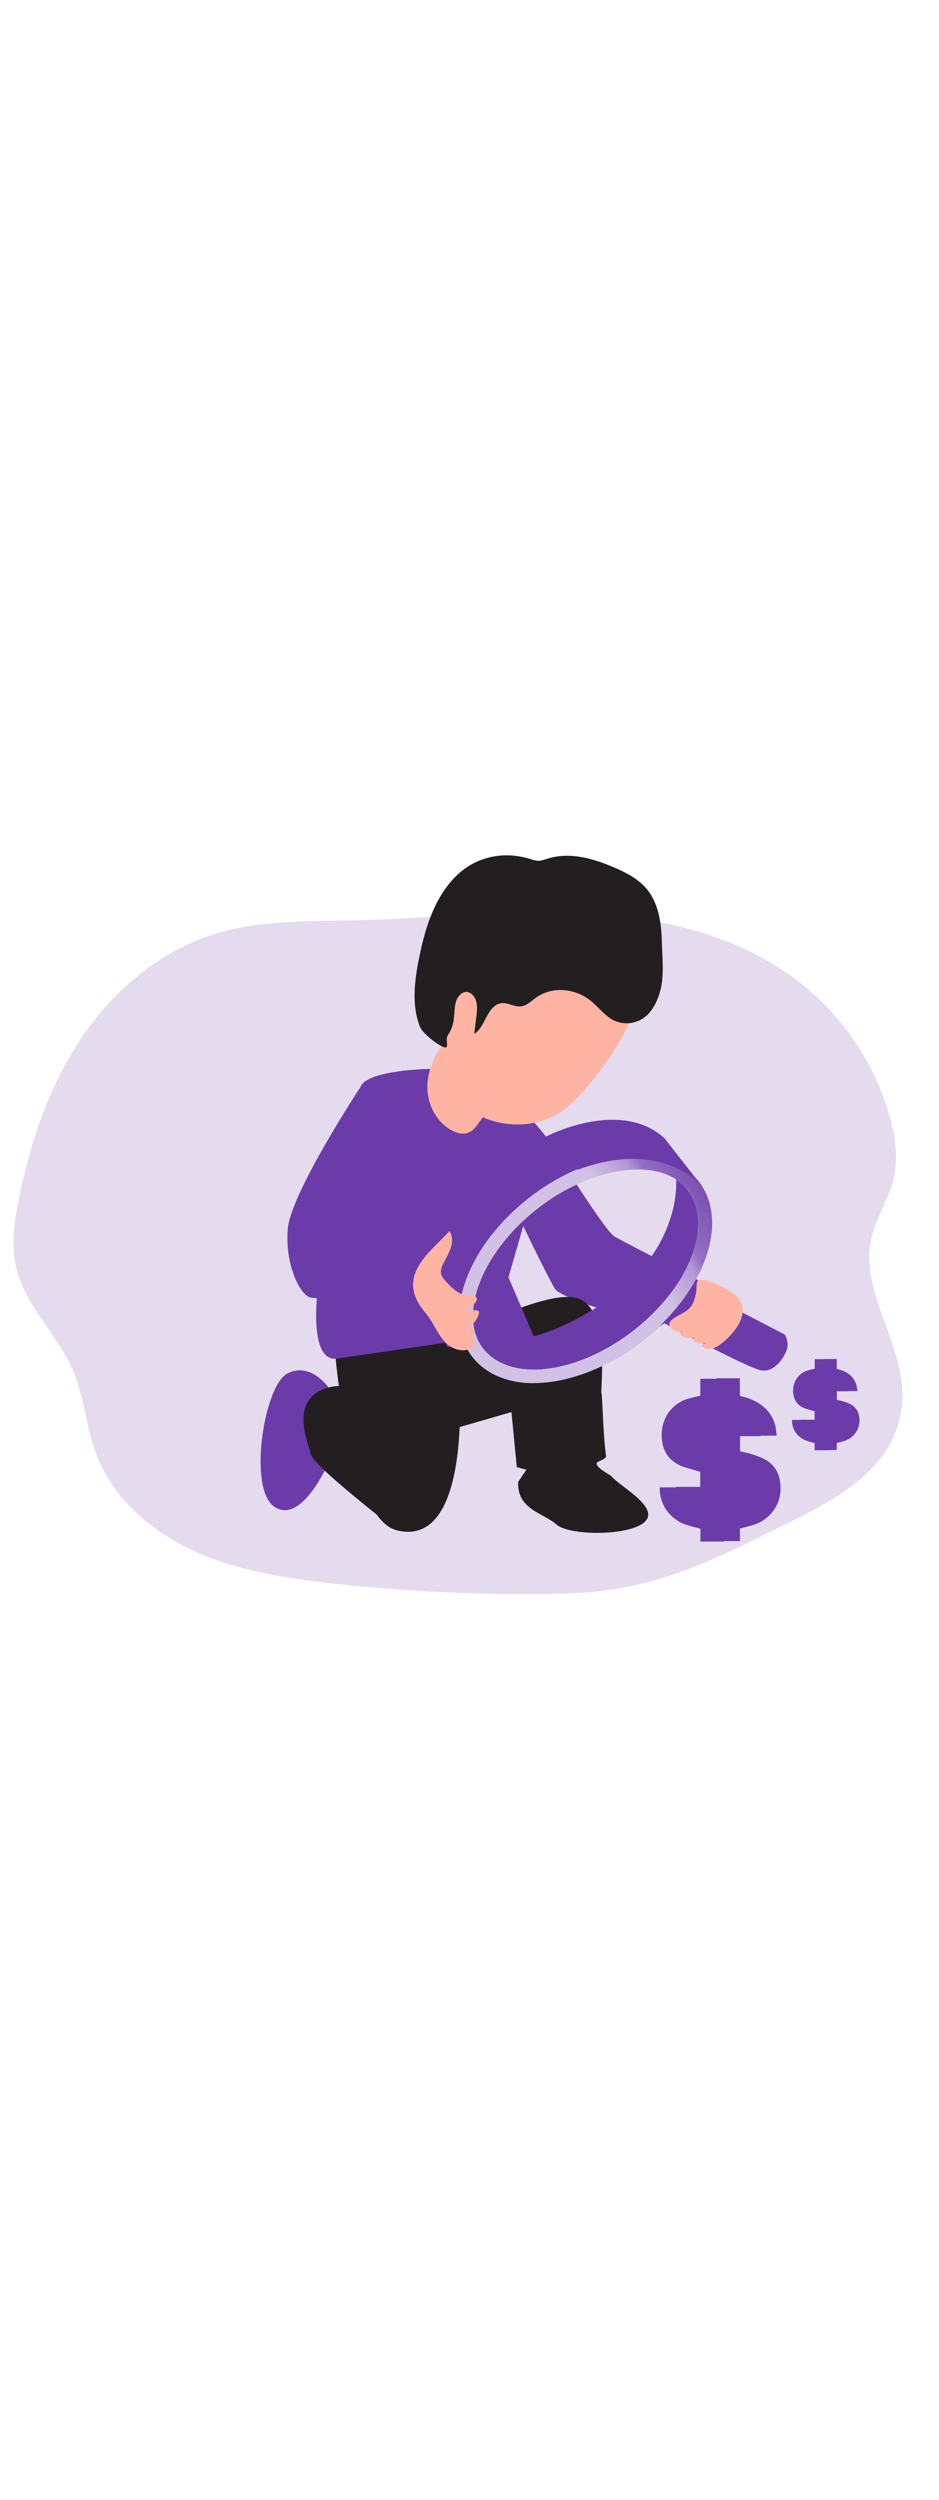 <svg id="_81_finance_analysis_outline" xmlns="http://www.w3.org/2000/svg" xmlns:xlink="http://www.w3.org/1999/xlink" viewBox="0 0 500 500" data-imageid="finance-analysis-27" class="illustrations_image" style="width: 188px;"><defs><style>.cls-1_finance-analysis-27{fill:none;}.cls-1_finance-analysis-27,.cls-2_finance-analysis-27,.cls-3_finance-analysis-27,.cls-4_finance-analysis-27,.cls-5_finance-analysis-27,.cls-6_finance-analysis-27,.cls-7_finance-analysis-27,.cls-8_finance-analysis-27,.cls-9_finance-analysis-27,.cls-10_finance-analysis-27,.cls-11_finance-analysis-27,.cls-12_finance-analysis-27,.cls-13_finance-analysis-27,.cls-14_finance-analysis-27,.cls-15_finance-analysis-27,.cls-16_finance-analysis-27,.cls-17_finance-analysis-27,.cls-18_finance-analysis-27,.cls-19_finance-analysis-27,.cls-20_finance-analysis-27,.cls-21_finance-analysis-27,.cls-22_finance-analysis-27,.cls-23_finance-analysis-27,.cls-24_finance-analysis-27,.cls-25_finance-analysis-27,.cls-26_finance-analysis-27{stroke-width:0px;}.cls-2_finance-analysis-27{fill:url(#linear-gradient);}.cls-3_finance-analysis-27{isolation:isolate;opacity:.18;}.cls-3_finance-analysis-27,.cls-26_finance-analysis-27{fill:#68e1fd;}.cls-4_finance-analysis-27{fill:url(#linear-gradient-11-finance-analysis-27);}.cls-5_finance-analysis-27{fill:url(#linear-gradient-12-finance-analysis-27);}.cls-6_finance-analysis-27{fill:url(#linear-gradient-13-finance-analysis-27);}.cls-7_finance-analysis-27{fill:url(#linear-gradient-10-finance-analysis-27);}.cls-8_finance-analysis-27{fill:url(#linear-gradient-17-finance-analysis-27);}.cls-9_finance-analysis-27{fill:url(#linear-gradient-16-finance-analysis-27);}.cls-10_finance-analysis-27{fill:url(#linear-gradient-19-finance-analysis-27);}.cls-11_finance-analysis-27{fill:url(#linear-gradient-15-finance-analysis-27);}.cls-12_finance-analysis-27{fill:url(#linear-gradient-21-finance-analysis-27);}.cls-13_finance-analysis-27{fill:url(#linear-gradient-18-finance-analysis-27);}.cls-14_finance-analysis-27{fill:url(#linear-gradient-14-finance-analysis-27);}.cls-15_finance-analysis-27{fill:url(#linear-gradient-20-finance-analysis-27);}.cls-27_finance-analysis-27{opacity:.69;}.cls-16_finance-analysis-27{fill:url(#linear-gradient-4-finance-analysis-27);}.cls-17_finance-analysis-27{fill:url(#linear-gradient-2-finance-analysis-27);}.cls-18_finance-analysis-27{fill:url(#linear-gradient-3-finance-analysis-27);}.cls-19_finance-analysis-27{fill:url(#linear-gradient-8-finance-analysis-27);}.cls-20_finance-analysis-27{fill:url(#linear-gradient-9-finance-analysis-27);}.cls-21_finance-analysis-27{fill:url(#linear-gradient-7-finance-analysis-27);}.cls-22_finance-analysis-27{fill:url(#linear-gradient-5-finance-analysis-27);}.cls-23_finance-analysis-27{fill:url(#linear-gradient-6-finance-analysis-27);}.cls-24_finance-analysis-27{fill:#231f20;}.cls-25_finance-analysis-27{fill:#ffb4a3;}</style><linearGradient id="linear-gradient-finance-analysis-27" x1="274.61" y1="2638.7" x2="268.41" y2="2444.82" gradientTransform="translate(-32.43 2920.03) scale(1 -1)" gradientUnits="userSpaceOnUse"><stop offset="0" stop-color="#000"></stop><stop offset=".13" stop-color="#000" stop-opacity=".69"></stop><stop offset="1" stop-color="#000" stop-opacity="0"></stop></linearGradient><linearGradient id="linear-gradient-2-finance-analysis-27" x1="171.45" y1="2572.18" x2="292.62" y2="2547.94"></linearGradient><linearGradient id="linear-gradient-3-finance-analysis-27" x1="241.83" y1="2544.92" x2="373.84" y2="2616.77"></linearGradient><linearGradient id="linear-gradient-4-finance-analysis-27" x1="273.04" y1="2601.26" x2="232.99" y2="2644.57"></linearGradient><linearGradient id="linear-gradient-5-finance-analysis-27" x1="282.4" y1="2674.2" x2="324.34" y2="2661.14"></linearGradient><linearGradient id="linear-gradient-6-finance-analysis-27" x1="299.64" y1="2662.02" x2="369.08" y2="2670.26"></linearGradient><linearGradient id="linear-gradient-7-finance-analysis-27" x1="166.88" y1="2675.06" x2="279.29" y2="2645.16"></linearGradient><linearGradient id="linear-gradient-8-finance-analysis-27" x1="424.88" y1="2647.73" x2="382.59" y2="2513.66"></linearGradient><linearGradient id="linear-gradient-9-finance-analysis-27" x1="287.01" y1="2825.59" x2="282.25" y2="2676.21"></linearGradient><linearGradient id="linear-gradient-10-finance-analysis-27" x1="267.23" y1="2685.31" x2="394.38" y2="2685.31"></linearGradient><linearGradient id="linear-gradient-11-finance-analysis-27" x1="421.53" y1="2708.05" x2="368.42" y2="2674.79" gradientTransform="translate(-32.43 2920.03) scale(1 -1)" gradientUnits="userSpaceOnUse"><stop offset=".02" stop-color="#fff" stop-opacity="0"></stop><stop offset=".58" stop-color="#fff" stop-opacity=".39"></stop><stop offset=".68" stop-color="#fff" stop-opacity=".68"></stop><stop offset="1" stop-color="#fff"></stop></linearGradient><linearGradient id="linear-gradient-12-finance-analysis-27" x1="208.32" y1="2624.03" x2="208.68" y2="2624.03"></linearGradient><linearGradient id="linear-gradient-13-finance-analysis-27" x1="179.58" y1="2559.07" x2="294.74" y2="2575.22"></linearGradient><linearGradient id="linear-gradient-14-finance-analysis-27" x1="118.19" y1="137.2" x2="189.86" y2="207.57" gradientTransform="matrix(1,0,0,1,0,0)"></linearGradient><linearGradient id="linear-gradient-15-finance-analysis-27" x1="338.01" y1="2540.44" x2="410.72" y2="2511.04"></linearGradient><linearGradient id="linear-gradient-16-finance-analysis-27" x1="284.44" y1="2657.01" x2="404.25" y2="2657.01"></linearGradient><linearGradient id="linear-gradient-17-finance-analysis-27" x1="326.85" y1="2677.1" x2="351.6" y2="2652.34"></linearGradient><linearGradient id="linear-gradient-18-finance-analysis-27" x1="321.53" y1="2692.81" x2="351.32" y2="2628.27"></linearGradient><linearGradient id="linear-gradient-19-finance-analysis-27" x1="322.8" y1="2721.05" x2="407.12" y2="2721.05"></linearGradient><linearGradient id="linear-gradient-20-finance-analysis-27" x1="454.42" y1="2566.1" x2="325.77" y2="2537.48"></linearGradient><linearGradient id="linear-gradient-21-finance-analysis-27" x1="493.63" y1="2592.1" x2="421.69" y2="2576.1"></linearGradient></defs><path id="background_finance-analysis-27" class="cls-3_finance-analysis-27 targetColor" d="M480.43,330.42c1.88-29.76-23.01-57.77-16.41-86.85,2.42-10.69,8.95-20.08,11.64-30.71,2.95-11.69,1.06-24.09-2.38-35.65-8.14-27.17-24.4-51.19-46.59-68.86-31.96-25.33-73.68-35.3-114.41-37.48s-81.48,2.73-122.23,3.74c-25.81.64-52.19-.22-76.8,7.64-29.17,9.31-53.67,30.5-70.6,56.02-16.93,25.52-26.81,55.17-32.74,85.21-2.27,11.62-4.03,23.68-1.46,35.24,4.69,20.97,22.5,36.45,30.77,56.3,5.76,13.81,6.67,29.22,11.9,43.25,8.79,23.61,29.35,41.42,52.27,51.88,22.93,10.46,48.23,14.39,73.27,17.18,41.56,4.63,83.39,6.42,125.19,5.35,41.95-1.08,71.18-14.25,107.76-32.51,29.78-14.85,68.38-31.11,70.82-69.75Z" style="fill: rgb(108, 59, 170);"></path><g id="character_finance-analysis-27"><path class="cls-2_finance-analysis-27" d="M389.21,382.15c3.69.99,7.78,2.42,9.43,5.86,3.87,8.07-8.41,13.8-17.33,14.3-91.76,5.18-183.79,2.21-275.02-8.87-10.38-1.27-21.97-3.32-28.02-11.85,10.62-14,30.8-15.18,48.33-15.18,87.57.15,177.37-7.51,262.62,15.75Z"></path><path class="cls-26_finance-analysis-27 targetColor" d="M382.99,271.91l-31.92,18.66-4.49-1.22c-12.66-3.5-47.88-13.6-51.06-18.67-3.87-6.19-17.83-35.33-17.83-35.33l6.51-20.17,7.7-23.89s29.91,48.47,35.32,51.56,55.76,29.06,55.76,29.06Z" style="fill: rgb(108, 59, 170);"></path><path class="cls-26_finance-analysis-27 targetColor" d="M174.69,322.78s-9.97-13.71-22.01-6.87c-12.04,6.84-20.62,60.5-6.87,70.47,13.75,9.97,27.5-19.94,27.5-19.94l1.38-43.66Z" style="fill: rgb(108, 59, 170);"></path><path class="cls-17_finance-analysis-27" d="M174.69,322.78s-9.97-13.71-22.01-6.87c-12.04,6.84-20.62,60.5-6.87,70.47,13.75,9.97,27.5-19.94,27.5-19.94l1.38-43.66Z"></path><path class="cls-26_finance-analysis-27 targetColor" d="M211.22,399.1s-44.09-34.03-45.63-40.21-7.74-20.11-.81-29.4c6.93-9.28,21.65-6.96,21.65-6.96,0,0,32.52,39.45,24.79,76.57Z" style="fill: rgb(108, 59, 170);"></path><path class="cls-24_finance-analysis-27" d="M211.22,399.1s-44.09-34.03-45.63-40.21-7.74-20.11-.81-29.4c6.93-9.28,21.65-6.96,21.65-6.96,0,0,32.52,39.45,24.79,76.57Z"></path><path class="cls-24_finance-analysis-27" d="M343.48,394.46c-7.74,7.74-40.23,7.74-47.19,1.55s-21.14-7.99-20.36-22.69l4.38-6.45-.81-.21-4.31-1.13-2.85-29.33-26.91,7.81-5.07,1.46-3.1-46.17s49.76-27.82,69.1-23.94c19.34,3.88,13.15,48.72,13.92,51.05.56,1.61.71,20.5,2.42,33.2.26,1.86-5.32,2.65-5,4.18.58,2.69,7.14,5.7,7.99,6.7,4.61,5.43,25.5,16.25,17.77,23.99Z"></path><path class="cls-18_finance-analysis-27" d="M298.44,366.44l-18.97.22-4.31-1.13-2.85-29.33-26.91,7.81-.25-.26-1.37-27.15s39.18-14.79,44.37-12.71c5.19,2.07,10.29,62.56,10.29,62.56Z"></path><path class="cls-26_finance-analysis-27 targetColor" d="M277.14,279.37l7.55,17.66-105.96,10.8c-10.49.7-11.16-19.02-9.98-32.18.19-2.11.44-4.03.69-5.71,3.46-22.41,9.76-52.64,14.84-75.27,3.62-16.13,6.65-28.38,7.59-31.22,3.09-9.28,37.11-9.79,37.11-9.79h.53c34.82-2.14,62.38,37.67,62.38,37.67l-13.28,45.98-7.86,27.22,1.28,2.98,1.18,2.78,3.91,9.08Z" style="fill: rgb(108, 59, 170);"></path><path class="cls-16_finance-analysis-27" d="M206.48,303.22c1.03-2.22,3.57-3.23,5.85-4.09,4.51-1.76,8.83-3.96,12.91-6.57,1.22-.9,2.59-1.59,4.03-2.04,2.55-.48,5.17.34,6.98,2.2,7.7,7.57-2.42,7.5-8.24,8.25-2.44.32-20.83.74-21.53,2.24Z"></path><path class="cls-22_finance-analysis-27" d="M278.63,237.33l-7.86,27.22,1.28,2.98c.15.6.35,1.17.62,1.73.18.36.35.71.56,1.05,1.52,2.55,3.78,4.84,3.98,7.73.03.46,0,.91-.07,1.36-.47,3.11-3.23,5.65-5.76,7.7s-5.14,4.16-8.27,5.07c-4.8,1.39-10.07-.35-14.06-3.34s-6.95-7.13-9.88-11.22c-1.84-2.58-3.77-5.4-3.77-8.58.07-1.6.44-3.18,1.08-4.65,3.57-9.2,10.12-16.86,16.56-24.33l23.52-27.3c.81-.97,1.83-2.02,3.11-2.06,1.68-.06,2.84,1.61,3.67,3.05l.81,1.43-6.51,20.17s.39.73.98,1.98Z"></path><path class="cls-23_finance-analysis-27" d="M346.58,289.38c-12.66-3.5-47.88-13.6-51.06-18.67-3.87-6.19-17.83-35.33-17.83-35.33l6.51-20.17,20.66,35.95c3,5.22,6.11,10.58,10.79,14.36,3.17,2.56,6.91,4.27,10.62,5.96s28.34,10.22,20.3,17.9Z"></path><path class="cls-1_finance-analysis-27" d="M270.77,264.52l13.92,32.51-96.45,9.83c.71-1.77.87-3.71.47-5.57-.97-4.27-4.68-9.11-1.69-12.31.77-.75,1.71-1.3,2.74-1.61,7-2.44,14.74-1.46,20.91,2.65,4.28,2.9,7.53,7.19,12,9.77s11.2,2.69,13.87-1.74c-5.78-9.34-.66-22.59-6.5-31.88-2.55-4.03-6.78-6.66-10.69-9.44-6.27-4.48-11.96-9.72-16.94-15.6-1.44-1.71-2.88-3.57-3.18-5.78-.13-1.83.15-3.67.81-5.38,2.01-6.69,7.69-15.4-.37-18.96-6.05-2.67-15.17,2.59-19.15,6.76-.56.59-1.1,1.19-1.61,1.82,5.71-27.31,11.6-51.96,13-56.14,3.09-9.28,37.11-9.79,37.11-9.79,35.07-2.57,62.92,37.64,62.92,37.64l-21.15,73.24Z"></path><path class="cls-21_finance-analysis-27" d="M236.54,298.05c-15.27-19.87-57.35-14.46-58.08-13.71-2.98,3.23,1.61,13,2.57,17.27.42,1.87,7.88,3.44,7.2,5.22l-9.51.97c-12.1.81-11.15-25.88-9.28-37.91,2.29-14.84,5.83-33.13,9.44-50.35.51-.63,1.04-1.23,1.61-1.82,3.98-4.17,13.1-9.43,19.15-6.76,8.07,3.56,2.38,12.27.37,18.96-.66,1.71-.93,3.55-.81,5.38.3,2.21,1.73,4.03,3.18,5.78,4.98,5.88,10.67,11.12,16.94,15.6,3.9,2.78,8.14,5.39,10.69,9.44,5.87,9.35.75,22.6,6.53,31.94Z"></path><path class="cls-26_finance-analysis-27 targetColor" d="M364.1,267.07l53.85,27.95s2.42,4.19.95,8.2-6.45,12.19-13.83,10.75-53.71-26.25-53.71-26.25l12.74-20.65Z" style="fill: rgb(108, 59, 170);"></path><path class="cls-19_finance-analysis-27" d="M364.1,267.07l53.85,27.95s2.42,4.19.95,8.2-6.45,12.19-13.83,10.75-53.71-26.25-53.71-26.25l12.74-20.65Z"></path><path class="cls-25_finance-analysis-27" d="M248.69,187.81c-2.52.71-5.23,0-7.58-1.17-8.02-3.93-13-12.78-13.5-21.69-.49-8.91,3.08-17.75,8.62-24.76,1.04-1.32,2.42-2.7,4.03-2.66s2.87,1.34,3.9,2.57c6.29,7.51,16.71,19.89,18.19,29.9.76,5.17-2.05,5.58-5.42,9.63-2.44,3-4.14,7.01-8.24,8.17Z"></path><path class="cls-20_finance-analysis-27" d="M239.97,158.46s-.69,24.41,4.12,28.88,8.94-4.12,8.94-4.12l11.69-12.72-24.75-12.04Z"></path><path class="cls-25_finance-analysis-27" d="M309.8,166.4c-3.4,3.75-6.95,7.41-11.16,10.22-8.41,5.65-19.02,7.5-29.04,6.24-7.99-1.02-15.92-4.03-21.72-9.63-7.07-6.79-10.39-16.8-10.74-26.62s2.03-19.48,4.95-28.84c2.16-6.94,4.69-13.86,8.71-19.91,11.8-17.75,34.58-25.09,55.9-25.73,10.58-.32,21.78.9,30.35,7.11,6.24,4.52,11.43,13.36,10.31,21.3-.89,6.28-5.9,12.79-8.12,18.78-6.51,17.63-16.9,33.21-29.45,47.09Z"></path><path class="cls-24_finance-analysis-27" d="M350.05,116.64c-1.14,2.95-2.84,5.66-4.99,7.98-4.86,4.98-12.4,6.22-18.6,3.07-4.49-2.42-7.76-6.84-11.76-10.12-8.37-6.86-20.63-8.01-29.37-1.73-2.49,1.78-4.84,4.17-7.78,4.57-3.71.5-7.33-2.32-11.02-1.61-3.44.62-5.82,4.03-7.56,7.37s-3.39,7-6.45,8.87l1.11-9.12c.33-2.72.65-5.53-.06-8.16-.72-2.63-2.78-5.02-5.26-5.03s-4.6,2.38-5.45,4.99-.81,5.45-1.08,8.22c-.32,3.39-1.18,6.82-3.13,9.47s.96,7.56-2.05,6.78c-3.23-.86-11.57-7.44-12.91-10.79-4.55-11.2-3.04-24.2-.65-36.16,1.95-9.76,4.47-19.47,8.74-28.29,4.27-8.82,10.43-16.79,18.39-21.55,6.88-4.06,14.85-5.87,22.81-5.19,3.21.26,6.38.87,9.45,1.84,1.21.46,2.48.77,3.77.91,1.95.11,3.84-.65,5.73-1.22,11.83-3.61,24.47.13,35.88,5.13,6.12,2.69,12.29,5.9,16.71,11.29,6.38,7.79,7.67,18.32,7.92,28.4.25,10.38,1.73,20.21-2.38,30.06Z"></path><path class="cls-26_finance-analysis-27 targetColor" d="M361.95,209.39c-20.76-13.31-58.93-3.23-86.78,23.34-18.9,18.04-28.33,39.18-26.81,55.87-.66-.41-1.3-.86-1.92-1.32-20.26-15.25-13.41-49.84,15.31-77.24,28.72-27.4,68.43-37.27,88.74-22.01,6.9,5.21,10.66,12.69,11.45,21.37Z" style="fill: rgb(108, 59, 170);"></path><path class="cls-7_finance-analysis-27" d="M361.95,209.39c-20.76-13.31-58.93-3.23-86.78,23.34-18.9,18.04-28.33,39.18-26.81,55.87-.66-.41-1.3-.86-1.92-1.32-20.26-15.25-13.41-49.84,15.31-77.24,28.72-27.4,68.43-37.27,88.74-22.01,6.9,5.21,10.66,12.69,11.45,21.37Z"></path><path class="cls-26_finance-analysis-27 targetColor" d="M284.17,320.81c-10.44,0-19.55-2.68-26.52-7.93-7.54-5.65-12.01-13.95-12.91-23.94-1.7-18.55,8.74-40.55,27.92-58.89,28.93-27.6,69.03-38.04,91.28-23.76.69.43,1.4.92,2.14,1.48,7.91,5.95,12.41,14.7,13.04,25.32,1.07,18.23-9.41,39.72-28.02,57.49h0c-14.34,13.71-31.8,23.6-49.16,27.9-5.8,1.49-11.77,2.28-17.76,2.33ZM339.53,207.18c-5.87.05-11.71.86-17.37,2.42-15.67,4.19-31.46,13.33-44.46,25.73-17.31,16.53-27.15,36.79-25.68,52.89.73,7.99,4.11,14.3,10.04,18.76,18.86,14.21,56.52,4.46,83.96-21.72,17.08-16.3,26.72-35.66,25.77-51.77-.5-8.41-3.99-15.33-10.12-19.89-.57-.43-1.11-.81-1.65-1.15-5.49-3.49-12.5-5.28-20.48-5.28Z" style="fill: rgb(108, 59, 170);"></path><g class="cls-27_finance-analysis-27"><path class="cls-4_finance-analysis-27" d="M379.1,233.1c-.62-10.62-5.12-19.36-13.04-25.33-.74-.55-1.44-1.04-2.13-1.47-22.26-14.28-62.36-3.84-91.29,23.76-19.18,18.31-29.62,40.33-27.92,58.89.92,9.99,5.39,18.28,12.91,23.94,1.95,1.47,4.05,2.73,6.27,3.76,6.36,2.87,13.28,4.29,20.26,4.16,5.99-.04,11.95-.82,17.75-2.3,9.01-2.29,17.66-5.8,25.72-10.44,8.51-4.85,16.38-10.74,23.45-17.51,12.91-12.35,21.95-26.49,25.87-40.1,1.7-5.63,2.43-11.5,2.15-17.37ZM346.02,285.3c-27.43,26.19-65.09,35.93-83.97,21.72-5.92-4.45-9.29-10.76-10.04-18.76-1.48-16.09,8.37-36.36,25.68-52.89,13-12.4,28.79-21.55,44.46-25.73,5.66-1.56,11.49-2.37,17.36-2.42,7.98,0,14.99,1.78,20.49,5.31.54.34,1.08.72,1.61,1.15,6.14,4.61,9.63,11.5,10.13,19.9.96,16.07-8.67,35.42-25.75,51.72h0Z"></path></g><path class="cls-25_finance-analysis-27" d="M370.66,272.74c-.63,2.81-1.31,5.74-3.23,7.92-2.61,3.02-6.95,3.94-9.86,6.65-.41.35-.74.79-.98,1.27-.62,1.53.58,3.23,2.02,4.03,2.6,1.38,5.77,1,7.98-.94-1.13.48-2.22,1.03-3.28,1.65-.48.28-.99.65-1.04,1.21s.55,1.12,1.11,1.42c3.24,1.65,7.17,1.11,9.85-1.36l-2.94,1.7c-.61.35-1.29.87-1.19,1.56.07.52.56.86,1.04,1.08,3.19,1.45,6.94.73,9.37-1.78l-6.02,3.55c1.18,1.53,3.11,2.26,5.01,1.9,1.86-.39,3.6-1.22,5.07-2.42,3.15-2.29,5.91-5.08,8.18-8.24,2.73-3.82,4.75-8.7,3.23-13.15-1.56-4.58-6.27-7.19-10.61-9.32-3.23-1.61-6.63-3.19-10.26-3.49-1.9-.16-2.57-.31-2.98,1.4s-.12,3.63-.49,5.36Z"></path><path class="cls-26_finance-analysis-27 targetColor" d="M225.13,252.14l-2.1,26.52s-41.58-2.02-54.27-3.01c-1.5-.12-2.6-.22-3.17-.3-.9-.18-1.73-.6-2.42-1.2-5.19-4.17-11.29-18.51-9.96-35.16,1.54-19.36,38.67-75.55,38.67-75.55,3.18,1.96,6.13,4.27,8.79,6.9,18.33,18.23,7.45,40.8,7.45,40.8,0,0-19.36,20.11-16.24,27.07,3.12,6.96,33.25,13.92,33.25,13.92Z" style="fill: rgb(108, 59, 170);"></path><path class="cls-24_finance-analysis-27" d="M217.18,399.9c-2.01-.03-4.01-.3-5.96-.81l-.4-.11c-24.63-7.03-32.09-91.16-32.09-91.16h.18l18.3-2.66,40.04-5.84,7.26,20.92s6.21,79.81-27.33,79.66Z"></path><path class="cls-5_finance-analysis-27" d="M176.25,296.1l-.36-.13s.11-.23.36.13Z"></path><path class="cls-6_finance-analysis-27" d="M220.75,399.1c-1.15.44-2.35.71-3.57.81-2.16.21-4.34-.1-6.36-.91-2.7-1.16-4.98-3.1-6.57-5.57-6.7-9.79-18.55-31.46-22.68-66-1.04-8.73-1.92-15.04-2.65-19.63l18.3-2.66c2.24,6.38,9.27,27.04,10.13,38.28,1.03,13.41-7.73,37.65,4.13,44.86,11.86,7.21,9.28,10.83,9.28,10.83Z"></path><path class="cls-1_finance-analysis-27" d="M236.54,298.05c-2.66,4.43-9.39,4.32-13.87,1.74s-7.73-6.86-12-9.77c-6.17-4.12-13.9-5.11-20.91-2.68-1.03.31-1.97.86-2.74,1.61-2.98,3.23.73,8.07,1.69,12.31.4,1.86.24,3.8-.47,5.57-1.11,2.89-3.29,5.23-6.1,6.53-4.53,2.03-10.01,1.2-14.25-1.38-7.31-4.45-10.91-13.4-11.16-21.97s2.31-16.94,4.84-25.1c2.43-7.81,4.85-15.62,7.26-23.43,2.42-7.73,4.95-15.71,10.02-21.93.51-.63,1.04-1.23,1.61-1.82,3.98-4.17,13.1-9.43,19.15-6.76,8.07,3.56,2.38,12.27.37,18.96-.66,1.71-.93,3.55-.81,5.38.3,2.21,1.73,4.03,3.18,5.78,4.98,5.88,10.67,11.12,16.94,15.6,3.9,2.78,8.14,5.39,10.69,9.44,5.9,9.31.77,22.55,6.56,31.9Z"></path><path class="cls-14_finance-analysis-27" d="M229.53,153.62c-.15,3.23-1.19,6.45-3.11,8.4-4.58,4.62-16.79,5.65-22.9,7.41-.95.27-1.91.56-2.85.91-1.08.38-2.1.93-3.03,1.61-1.9,1.46-3.1,3.65-4.24,5.76-3.04,5.65-6.08,11.29-9.12,16.94l-12.88,23.91c-4.96,9.23-10.04,18.82-10.71,29.27-.56,8.8,2.04,17.51,2.42,26.31-5.19-4.17-11.29-18.51-9.96-35.16,1.54-19.36,38.67-75.55,38.67-75.55,3.09-9.28,37.11-9.79,37.11-9.79.24,0,.43-.03.6-.03Z"></path><path class="cls-11_finance-analysis-27" d="M343.48,394.46c-7.74,7.74-40.23,7.74-47.19,1.55s-21.14-7.99-20.36-22.69l4.38-6.45s27.43,1.47,37.38-3.09c.58,2.69,7.14,5.7,7.99,6.7,4.64,5.43,25.52,16.25,17.8,23.99Z"></path><path class="cls-26_finance-analysis-27 targetColor" d="M346.01,285.3c-27.43,26.19-65.09,35.93-83.97,21.72-5.92-4.45-9.29-10.76-10.04-18.76,0,0,11.03,24.2,61.56-5.18s46.44-70.59,46.44-70.59c.54.34,1.08.72,1.61,1.15,6.14,4.61,9.63,11.5,10.13,19.9.97,16.1-8.66,35.45-25.74,51.76Z" style="fill: rgb(108, 59, 170);"></path><path class="cls-9_finance-analysis-27" d="M346.01,285.3c-27.43,26.19-65.09,35.93-83.97,21.72-5.92-4.45-9.29-10.76-10.04-18.76,0,0,11.03,24.2,61.56-5.18s46.44-70.59,46.44-70.59c.54.34,1.08.72,1.61,1.15,6.14,4.61,9.63,11.5,10.13,19.9.97,16.1-8.66,35.45-25.74,51.76Z"></path><g class="cls-27_finance-analysis-27"><path class="cls-8_finance-analysis-27" d="M345.76,285.05c-27.43,26.18-65.1,35.92-83.98,21.72-5.92-4.45-9.29-10.76-10.04-18.76-1.47-16.09,8.37-36.36,25.68-52.89,13-12.4,28.79-21.55,44.47-25.73,5.66-1.56,11.49-2.37,17.36-2.42,7.97,0,14.98,1.78,20.48,5.31.54.34,1.08.72,1.61,1.15,6.14,4.61,9.63,11.5,10.13,19.9.98,16.07-8.66,35.42-25.73,51.73Z"></path></g><path class="cls-13_finance-analysis-27" d="M330.07,207.62l-79.92,79.06s2.06,14.95,6.7,13.41l92.03-91.56c-6.22-.96-12.53-1.26-18.81-.9Z"></path><path class="cls-26_finance-analysis-27 targetColor" d="M353.66,190.39l21.03,26.81s-19.98-27.2-66.95-9.92l-17.37-17.41s39.32-20.88,63.29.52Z" style="fill: rgb(108, 59, 170);"></path><path class="cls-10_finance-analysis-27" d="M353.66,190.39l21.03,26.81s-19.98-27.2-66.95-9.92l-17.37-17.41s39.32-20.88,63.29.52Z"></path><path class="cls-25_finance-analysis-27" d="M239.34,239.95c1.76,2.56,1.65,6.01.69,8.96s-2.69,5.57-4.03,8.37c-.9,1.81-1.61,3.89-1.06,5.82.48,1.21,1.2,2.31,2.14,3.23,3.36,3.74,7.32,7.78,12.35,7.85,1.81,0,4.37.08,4.5,1.88-.02.67-.28,1.32-.75,1.81-2.08,2.59-5.18,4.15-8.49,4.28l8.52-.09c.61-.1,1.24.1,1.68.53.25.48.26,1.04.05,1.53-1.2,3.93-4.27,7.01-8.2,8.22,1.59-.08,3.15-.46,4.58-1.15,2.28,2.15.85,6.76-2.26,7.26,1.1-.69,2.65-1.36,3.57-.43s.22,2.42-.7,3.32c-3.96,3.74-10.79,1.86-14.63-2.02s-5.84-9.17-9.01-13.62c-1.69-2.37-3.72-4.51-5.21-7.02-9.96-16.75,6.38-27.91,16.28-38.75Z"></path></g><g id="dollar_finance-analysis-27"><path class="cls-26_finance-analysis-27 targetColor" d="M381.48,404.86v-6.85c-2.5-.68-4.93-1.19-7.26-2-4.56-1.44-8.49-4.39-11.16-8.37-2.2-3.47-3.32-7.51-3.23-11.62h13.38c.62,4.99,3.04,8.54,8.2,9.92v-18.17c-2.69-.81-5.36-1.52-8.02-2.36-2.91-.83-5.58-2.35-7.78-4.44-2.3-2.28-3.81-5.23-4.33-8.43-.79-3.89-.5-7.92.85-11.66,1.99-5.43,6.29-9.69,11.75-11.61,2.22-.71,4.48-1.3,6.77-1.75.25-.06.5-.1.81-.16v-9.12h12.52v8.67c0,.64.19.81.81.97,4.28.81,8.29,2.68,11.67,5.43,3.56,2.94,5.93,7.07,6.65,11.63.22,1.23.31,2.49.48,3.82h-13.62c-.08-3.79-2.4-7.18-5.91-8.62v16.94c.45.1.95.24,1.47.35,3.68.72,7.26,1.87,10.67,3.41,5.49,2.59,8.53,6.93,9.24,12.91.65,5.34-.32,10.33-3.53,14.77-2.5,3.49-6.03,6.11-10.1,7.49-2.51.86-5.12,1.44-7.82,2.19v6.64h-12.51ZM394.05,370.39v15.78c2.03-.3,3.94-1.13,5.53-2.42,2.91-2.42,3.94-8.33-.32-10.93-1.69-.91-3.43-1.73-5.21-2.43ZM381.44,354.25v-15.28c-1.64.71-3.23,1.52-4.78,2.42-3.48,2.32-4.03,8.75.41,11,1.36.71,2.83,1.2,4.36,1.82v.03Z" style="fill: rgb(108, 59, 170);"></path><path class="cls-15_finance-analysis-27" d="M381.48,404.86v-6.85c-2.5-.68-4.93-1.19-7.26-2-4.56-1.44-8.49-4.39-11.16-8.37-2.2-3.47-3.32-7.51-3.23-11.62h13.38c.62,4.99,3.04,8.54,8.2,9.92v-18.17c-2.69-.81-5.36-1.52-8.02-2.36-2.91-.83-5.58-2.35-7.78-4.44-2.3-2.28-3.81-5.23-4.33-8.43-.79-3.89-.5-7.92.85-11.66,1.99-5.43,6.29-9.69,11.75-11.61,2.22-.71,4.48-1.3,6.77-1.75.25-.06.5-.1.81-.16v-9.12h12.52v8.67c0,.64.19.81.81.97,4.28.81,8.29,2.68,11.67,5.43,3.56,2.94,5.93,7.07,6.65,11.63.22,1.23.31,2.49.48,3.82h-13.62c-.08-3.79-2.4-7.18-5.91-8.62v16.94c.45.1.95.24,1.47.35,3.68.72,7.26,1.87,10.67,3.41,5.49,2.59,8.53,6.93,9.24,12.91.65,5.34-.32,10.33-3.53,14.77-2.5,3.49-6.03,6.11-10.1,7.49-2.51.86-5.12,1.44-7.82,2.19v6.64h-12.51ZM394.05,370.39v15.78c2.03-.3,3.94-1.13,5.53-2.42,2.91-2.42,3.94-8.33-.32-10.93-1.69-.91-3.43-1.73-5.21-2.43ZM381.44,354.25v-15.28c-1.64.71-3.23,1.52-4.78,2.42-3.48,2.32-4.03,8.75.41,11,1.36.71,2.83,1.2,4.36,1.82v.03Z"></path><path class="cls-26_finance-analysis-27 targetColor" d="M372.96,405.12v-6.86c-2.49-.68-4.92-1.2-7.26-2-4.57-1.44-8.51-4.39-11.18-8.37-2.2-3.47-3.33-7.51-3.23-11.62h13.38c.61,4.98,3.03,8.54,8.2,9.92v-18.19c-2.68-.81-5.36-1.52-8.01-2.36-2.92-.83-5.59-2.35-7.78-4.44-2.29-2.28-3.81-5.23-4.32-8.43-.81-3.89-.53-7.92.81-11.66,1.98-5.44,6.29-9.71,11.75-11.65,2.22-.71,4.48-1.3,6.77-1.75.25-.06.5-.1.81-.17v-9.05h12.52v8.67c0,.64.2.81.81.97,4.28.82,8.29,2.7,11.67,5.45,3.56,2.94,5.92,7.07,6.64,11.63.22,1.23.31,2.49.48,3.82h-13.54c-.07-3.8-2.38-7.19-5.89-8.64v16.94c.44.1.95.24,1.46.35,3.68.72,7.26,1.87,10.67,3.41,5.5,2.59,8.53,6.93,9.25,12.91.65,5.34-.33,10.33-3.53,14.77-2.5,3.48-6.03,6.09-10.09,7.45-2.52.87-5.13,1.45-7.83,2.19v6.68h-12.53ZM385.53,370.65v15.78c2.03-.3,3.94-1.13,5.54-2.42,2.9-2.42,3.93-8.33-.32-10.93-1.69-.92-3.43-1.73-5.22-2.44h0ZM372.92,354.52v-15.25c-1.64.71-3.23,1.52-4.78,2.42-3.48,2.32-4.03,8.75.41,11,1.37.67,2.84,1.16,4.36,1.78v.04Z" style="fill: rgb(108, 59, 170);"></path></g><g id="dollar-2_finance-analysis-27"><path class="cls-26_finance-analysis-27 targetColor" d="M438.54,356.41v-3.83c-1.4-.38-2.75-.67-4.03-1.12-2.55-.81-4.74-2.46-6.24-4.68-1.23-1.94-1.86-4.2-1.8-6.49h7.48c.35,2.78,1.7,4.78,4.59,5.55v-10.16c-1.5-.44-3-.81-4.49-1.31-1.63-.46-3.12-1.31-4.35-2.48-1.28-1.28-2.13-2.93-2.42-4.72-.44-2.17-.28-4.43.47-6.52,1.11-3.04,3.52-5.43,6.57-6.51,1.24-.4,2.5-.73,3.78-.98l.45-.09v-5.07h7v4.85c0,.35.11.47.45.54,2.39.46,4.64,1.51,6.53,3.05,1.99,1.64,3.31,3.95,3.72,6.5.12.69.17,1.4.27,2.13h-7.62c-.03-2.13-1.33-4.03-3.3-4.84v9.48c.25.06.53.14.81.19,2.06.4,4.06,1.04,5.97,1.91,2.92,1.27,4.91,4.04,5.17,7.21.82,5.45-2.4,10.69-7.62,12.44-1.4.49-2.86.81-4.38,1.23v3.72l-7.01.02ZM445.57,337.13v8.83c1.14-.17,2.21-.64,3.1-1.37,1.61-1.33,2.2-4.65-.18-6.11-.94-.51-1.92-.96-2.92-1.35h0ZM438.52,328.09v-8.53c-.92.4-1.81.85-2.67,1.36-1.94,1.3-2.26,4.9.23,6.16.73.39,1.59.66,2.44,1.02h0Z" style="fill: rgb(108, 59, 170);"></path><path class="cls-12_finance-analysis-27" d="M438.54,356.41v-3.83c-1.4-.38-2.75-.67-4.03-1.12-2.55-.81-4.74-2.46-6.24-4.68-1.23-1.94-1.86-4.2-1.8-6.49h7.48c.35,2.78,1.7,4.78,4.59,5.55v-10.16c-1.5-.44-3-.81-4.49-1.31-1.63-.46-3.12-1.31-4.35-2.48-1.28-1.28-2.13-2.93-2.42-4.72-.44-2.17-.28-4.43.47-6.52,1.11-3.04,3.52-5.43,6.57-6.51,1.24-.4,2.5-.73,3.78-.98l.45-.09v-5.07h7v4.85c0,.35.11.47.45.54,2.39.46,4.64,1.51,6.53,3.05,1.99,1.64,3.31,3.95,3.72,6.5.12.69.17,1.4.27,2.13h-7.62c-.03-2.13-1.33-4.03-3.3-4.84v9.48c.25.06.53.14.81.19,2.06.4,4.06,1.04,5.97,1.91,2.92,1.27,4.91,4.04,5.17,7.21.82,5.45-2.4,10.69-7.62,12.44-1.4.49-2.86.81-4.38,1.23v3.72l-7.01.02ZM445.57,337.13v8.83c1.14-.17,2.21-.64,3.1-1.37,1.61-1.33,2.2-4.65-.18-6.11-.94-.51-1.92-.96-2.92-1.35h0ZM438.52,328.09v-8.53c-.92.4-1.81.85-2.67,1.36-1.94,1.3-2.26,4.9.23,6.16.73.39,1.59.66,2.44,1.02h0Z"></path><path class="cls-26_finance-analysis-27 targetColor" d="M433.79,356.55v-3.86c-1.4-.38-2.76-.67-4.03-1.12-2.55-.81-4.74-2.46-6.24-4.68-1.23-1.94-1.86-4.2-1.8-6.49h7.49c.34,2.78,1.69,4.78,4.58,5.55v-10.16c-1.5-.44-3-.85-4.49-1.31-1.63-.46-3.12-1.31-4.35-2.48-1.28-1.28-2.13-2.93-2.42-4.72-.45-2.17-.28-4.43.48-6.52,1.11-3.04,3.52-5.43,6.57-6.52,1.24-.4,2.5-.72,3.78-.98l.45-.09v-5.07h7v4.84c0,.36.11.48.46.55,2.39.46,4.63,1.51,6.52,3.05,2,1.64,3.32,3.95,3.72,6.5.12.69.18,1.4.27,2.13h-7.62c-.03-2.13-1.33-4.03-3.3-4.84v9.48c.25.06.54.14.81.19,2.06.4,4.06,1.04,5.97,1.91,2.92,1.27,4.91,4.04,5.17,7.21.44,2.9-.27,5.86-1.98,8.25-1.4,1.95-3.37,3.42-5.65,4.19-1.41.49-2.87.81-4.38,1.23v3.72l-7.02.05ZM440.82,337.27v8.83c1.13-.17,2.2-.65,3.09-1.37,1.61-1.33,2.2-4.65-.18-6.11-.93-.51-1.9-.96-2.89-1.35h-.02ZM433.76,328.23v-8.52c-.92.4-1.81.85-2.67,1.36-1.94,1.3-2.25,4.9.23,6.16.77.39,1.59.66,2.44,1.01h0Z" style="fill: rgb(108, 59, 170);"></path></g></svg>